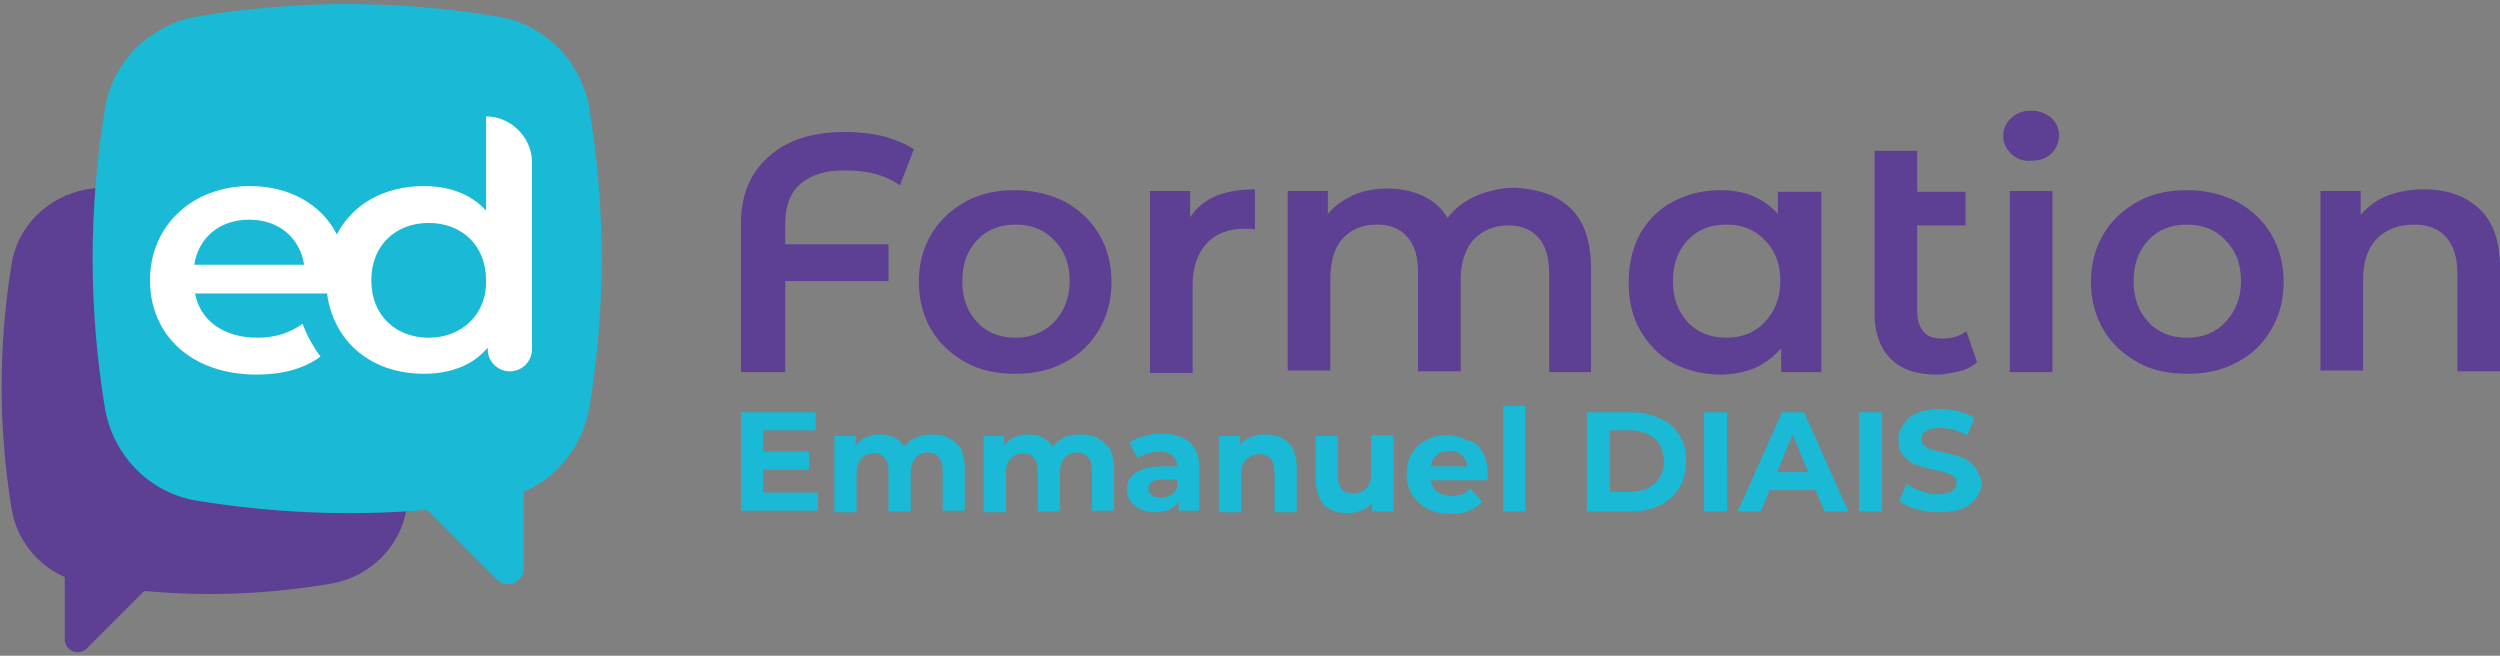 <?xml version="1.0" encoding="utf-8"?>
<!-- Generator: Adobe Illustrator 26.2.1, SVG Export Plug-In . SVG Version: 6.00 Build 0)  -->
<svg version="1.1" id="Calque_1" xmlns="http://www.w3.org/2000/svg" xmlns:xlink="http://www.w3.org/1999/xlink" x="0px" y="0px"
	 viewBox="0 0 305 80" style="enable-background:new 0 0 305 80;" xml:space="preserve">
<rect x="0" y="0" width="305" height="80" fill="#808080" stroke="none"/>
<style type="text/css">
	.st0{fill:#5D3F93;}
	.st1{fill:#1AB9D6;}
	.st2{fill:#FFFFFF;}
</style>
<g>
	<g>
		<path class="st0" d="M97.7,22.4c-1.3,1.1-1.9,2.7-1.9,4.9v2.5h12.6v4.5H95.8v11.1h-5.4V27.3c0-3.5,1.1-6.2,3.4-8.2
			c2.2-2,5.3-3,9.3-3c1.7,0,3.2,0.2,4.6,0.5c1.4,0.4,2.7,0.9,3.8,1.6l-1.7,4.4c-1.7-1.2-3.9-1.8-6.4-1.8
			C100.9,20.7,99,21.3,97.7,22.4z"/>
		<path class="st0" d="M117.8,44.2c-1.8-1-3.2-2.3-4.2-4c-1-1.7-1.5-3.7-1.5-5.8c0-2.2,0.5-4.1,1.5-5.8c1-1.7,2.4-3,4.2-4
			c1.8-1,3.8-1.4,6-1.4c2.3,0,4.3,0.5,6.1,1.4c1.8,1,3.2,2.3,4.2,4c1,1.7,1.5,3.6,1.5,5.8c0,2.2-0.5,4.1-1.5,5.8
			c-1,1.7-2.4,3.1-4.2,4c-1.8,1-3.8,1.4-6.1,1.4C121.6,45.6,119.6,45.2,117.8,44.2z M128.6,39.3c1.2-1.3,1.9-2.9,1.9-5
			s-0.6-3.7-1.9-5c-1.2-1.3-2.8-1.9-4.7-1.9c-1.9,0-3.5,0.6-4.7,1.9c-1.2,1.3-1.8,2.9-1.8,5s0.6,3.7,1.8,5c1.2,1.3,2.8,1.9,4.7,1.9
			C125.7,41.2,127.3,40.6,128.6,39.3z"/>
		<path class="st0" d="M153.1,23.1V28c-0.4-0.1-0.8-0.1-1.2-0.1c-2,0-3.6,0.6-4.7,1.8c-1.1,1.2-1.7,2.9-1.7,5.1v10.7h-5.2V23.3h4.9
			v3.2C146.7,24.2,149.3,23.1,153.1,23.1z"/>
		<path class="st0" d="M191.7,25.5c1.6,1.6,2.4,4,2.4,7.3v12.6H189v-12c0-1.9-0.4-3.4-1.3-4.4c-0.9-1-2.1-1.5-3.7-1.5
			c-1.7,0-3.1,0.6-4.2,1.7c-1,1.1-1.6,2.8-1.6,4.9v11.2h-5.2v-12c0-1.9-0.4-3.4-1.3-4.4c-0.9-1-2.1-1.5-3.7-1.5
			c-1.8,0-3.2,0.6-4.2,1.7c-1,1.1-1.5,2.8-1.5,4.9v11.2h-5.2V23.3h4.9v2.8c0.8-1,1.9-1.7,3.1-2.3c1.2-0.5,2.6-0.8,4.1-0.8
			c1.7,0,3.1,0.3,4.4,0.9c1.3,0.6,2.3,1.5,3,2.7c0.9-1.2,2.1-2.1,3.5-2.7c1.4-0.6,3-1,4.8-1C187.9,23.1,190.1,23.9,191.7,25.5z"/>
		<path class="st0" d="M222.2,23.3v22.1h-4.9v-2.9c-0.9,1-1.9,1.8-3.2,2.4c-1.3,0.5-2.6,0.8-4.2,0.8c-2.1,0-4.1-0.5-5.8-1.4
			c-1.7-0.9-3-2.3-4-4c-1-1.7-1.4-3.7-1.4-5.9c0-2.3,0.5-4.2,1.4-5.9c1-1.7,2.3-3,4-3.9c1.7-0.9,3.6-1.4,5.8-1.4
			c1.4,0,2.7,0.2,3.9,0.7c1.2,0.5,2.2,1.2,3.1,2.2v-2.7H222.2z M215.3,39.3c1.2-1.3,1.9-2.9,1.9-5s-0.6-3.7-1.9-5
			c-1.2-1.3-2.8-1.9-4.7-1.9c-1.9,0-3.5,0.6-4.7,1.9c-1.2,1.3-1.8,2.9-1.8,5s0.6,3.7,1.8,5c1.2,1.3,2.8,1.9,4.7,1.9
			C212.5,41.2,214.1,40.6,215.3,39.3z"/>
		<path class="st0" d="M241.2,44.2c-0.6,0.5-1.3,0.9-2.2,1.1c-0.9,0.2-1.8,0.4-2.7,0.4c-2.4,0-4.3-0.6-5.6-1.9c-1.3-1.3-2-3.1-2-5.5
			V18.4h5.2v5h5.9v4.1h-5.9v10.5c0,1.1,0.3,1.9,0.8,2.5c0.5,0.6,1.3,0.8,2.3,0.8c1.2,0,2.1-0.3,2.9-0.9L241.2,44.2z"/>
		<path class="st0" d="M245.4,18.8c-0.6-0.6-1-1.3-1-2.2c0-0.9,0.3-1.6,1-2.2c0.6-0.6,1.4-0.9,2.4-0.9c0.9,0,1.7,0.3,2.4,0.8
			c0.6,0.6,1,1.3,1,2.1c0,0.9-0.3,1.7-0.9,2.3c-0.6,0.6-1.4,0.9-2.4,0.9C246.8,19.7,246.1,19.4,245.4,18.8z M245.2,23.3h5.2v22.1
			h-5.2V23.3z"/>
		<path class="st0" d="M260.8,44.2c-1.8-1-3.2-2.3-4.2-4c-1-1.7-1.5-3.7-1.5-5.8c0-2.2,0.5-4.1,1.5-5.8c1-1.7,2.4-3,4.2-4
			c1.8-1,3.8-1.4,6-1.4c2.3,0,4.3,0.5,6.1,1.4c1.8,1,3.2,2.3,4.2,4c1,1.7,1.5,3.6,1.5,5.8c0,2.2-0.5,4.1-1.5,5.8
			c-1,1.7-2.4,3.1-4.2,4c-1.8,1-3.8,1.4-6.1,1.4C264.6,45.6,262.5,45.2,260.8,44.2z M271.5,39.3c1.2-1.3,1.9-2.9,1.9-5
			s-0.6-3.7-1.9-5c-1.2-1.3-2.8-1.9-4.7-1.9c-1.9,0-3.5,0.6-4.7,1.9c-1.2,1.3-1.8,2.9-1.8,5s0.6,3.7,1.8,5c1.2,1.3,2.8,1.9,4.7,1.9
			C268.7,41.2,270.3,40.6,271.5,39.3z"/>
		<path class="st0" d="M302.5,25.5c1.7,1.6,2.5,4,2.5,7.2v12.6h-5.2v-12c0-1.9-0.5-3.4-1.4-4.4c-0.9-1-2.2-1.5-3.9-1.5
			c-1.9,0-3.4,0.6-4.5,1.7c-1.1,1.1-1.7,2.8-1.7,4.9v11.2h-5.2V23.3h4.9v2.9c0.9-1,1.9-1.8,3.2-2.3c1.3-0.5,2.8-0.8,4.4-0.8
			C298.6,23.1,300.8,23.9,302.5,25.5z"/>
	</g>
	<path class="st0" d="M49.5,32.3c-0.8-4.7-4.5-8.5-9.2-9.2c-9.9-1.6-19.8-1.6-29.7,0c-4.7,0.8-8.5,4.5-9.2,9.2
		c-1.6,9.9-1.6,19.8,0,29.7c0.6,3.8,3.1,6.9,6.5,8.4V78c0,1.4,1.7,2.1,2.7,1.1l7-7c7.6,0.7,15.2,0.4,22.8-0.9
		c4.7-0.8,8.5-4.5,9.2-9.2C51.1,52.1,51.1,42.2,49.5,32.3z"/>
	<path class="st1" d="M71.9,13.3C71,7.5,66.4,2.9,60.6,2c-12.2-2-24.3-2-36.5,0c-5.8,1-10.4,5.5-11.3,11.3c-2,12.2-2,24.3,0,36.5
		c1,5.8,5.5,10.4,11.3,11.3c9.3,1.5,18.7,1.9,28,1.1l8.5,8.5c1.2,1.2,3.3,0.4,3.3-1.4v-9.3c4.2-1.8,7.2-5.7,8-10.3
		C73.9,37.6,73.9,25.4,71.9,13.3z"/>
	<path class="st2" d="M59.3,14.2v11.5c-1.9-2.1-4.6-3-7.6-3c-4.8,0-8.7,2.2-10.6,5.9c-1.9-3.7-5.8-5.9-10.6-5.9
		c-7,0-12.2,4.8-12.2,11.5c0,6.7,5.1,11.5,13,11.5c3.1,0,5.8-0.7,7.8-2.2c-0.9-1.2-1.6-2.5-2.2-4c-1.5,1.1-3.3,1.7-5.5,1.7
		c-4.1,0-7-2.1-7.6-5.4h16.1c0.8,6,5.5,9.8,11.8,9.8c3.2,0,6-1,7.8-3.2v0.2c0,1.5,1.2,2.7,2.7,2.7c1.5,0,2.7-1.2,2.7-2.7v-23
		C64.8,16.7,62.3,14.2,59.3,14.2z M23.7,32.3c0.5-3.3,3.1-5.5,6.7-5.5c3.6,0,6.2,2.2,6.7,5.5H23.7z M52.3,41.2c-4,0-7-2.7-7-7
		c0-4.3,3-7,7-7c4,0,7,2.7,7,7C59.4,38.4,56.3,41.2,52.3,41.2z"/>
	<path class="st1" d="M93.2,60.1h6.6v2.2h-9.4V50.3h9.1v2.2h-6.4v2.6h5.6v2.2h-5.6V60.1z M115.7,53.4c-0.6-0.3-1.2-0.4-2-0.4
		c-0.9,0-1.7,0.2-2.4,0.6c-0.4,0.2-0.7,0.6-1,0.9c-0.2-0.4-0.5-0.7-0.8-0.9c-0.6-0.4-1.4-0.6-2.2-0.6c-0.8,0-1.4,0.2-2,0.5
		c-0.3,0.2-0.6,0.5-0.9,0.8v-1.1h-2.6v9.3h2.7v-4.7c0-0.6,0.1-1,0.3-1.4c0.2-0.4,0.4-0.6,0.7-0.8c0.3-0.2,0.7-0.3,1.1-0.3
		c0.6,0,1,0.2,1.3,0.5c0.3,0.4,0.5,0.9,0.5,1.7v4.9h2.7v-4.7c0-0.6,0.1-1,0.3-1.4c0.2-0.4,0.4-0.6,0.7-0.8c0.3-0.2,0.7-0.3,1.1-0.3
		c0.6,0,1,0.2,1.3,0.5c0.3,0.4,0.5,0.9,0.5,1.7v4.9h2.7V57c0-0.9-0.2-1.7-0.5-2.3C116.7,54.1,116.3,53.7,115.7,53.4z M133.8,53.4
		c-0.6-0.3-1.2-0.4-2-0.4c-0.9,0-1.7,0.2-2.4,0.6c-0.4,0.2-0.7,0.6-1,0.9c-0.2-0.4-0.5-0.7-0.8-0.9c-0.6-0.4-1.4-0.6-2.2-0.6
		c-0.8,0-1.4,0.2-2,0.5c-0.3,0.2-0.6,0.5-0.9,0.8v-1.1H120v9.3h2.7v-4.7c0-0.6,0.1-1,0.3-1.4c0.2-0.4,0.4-0.6,0.7-0.8
		c0.3-0.2,0.7-0.3,1.1-0.3c0.6,0,1,0.2,1.3,0.5c0.3,0.4,0.5,0.9,0.5,1.7v4.9h2.7v-4.7c0-0.6,0.1-1,0.3-1.4c0.2-0.4,0.4-0.6,0.7-0.8
		c0.3-0.2,0.7-0.3,1.1-0.3c0.6,0,1,0.2,1.3,0.5c0.3,0.4,0.5,0.9,0.5,1.7v4.9h2.7V57c0-0.9-0.2-1.7-0.5-2.3
		C134.8,54.1,134.4,53.7,133.8,53.4z M145.1,53.9c0.8,0.7,1.2,1.7,1.2,3.1v5.3h-2.5v-1.2c-0.2,0.4-0.5,0.7-0.8,0.9
		c-0.5,0.3-1.2,0.5-2,0.5c-0.7,0-1.3-0.1-1.9-0.4c-0.5-0.2-0.9-0.6-1.2-1c-0.3-0.4-0.4-0.9-0.4-1.4c0-0.6,0.1-1,0.4-1.4
		c0.3-0.4,0.7-0.7,1.3-1c0.6-0.2,1.4-0.4,2.3-0.4h2.1c0-0.6-0.2-1-0.5-1.3c-0.4-0.3-0.9-0.5-1.6-0.5c-0.5,0-1,0.1-1.5,0.2
		c-0.5,0.2-0.9,0.4-1.2,0.6l-1-1.9c0.5-0.4,1.1-0.6,1.8-0.8c0.7-0.2,1.4-0.3,2.2-0.3C143.2,52.9,144.3,53.3,145.1,53.9z M143.6,58.5
		h-1.8c-0.6,0-1.1,0.1-1.3,0.3c-0.2,0.2-0.4,0.5-0.4,0.8c0,0.3,0.1,0.6,0.4,0.8c0.3,0.2,0.6,0.3,1.1,0.3c0.4,0,0.9-0.1,1.2-0.3
		c0.4-0.2,0.6-0.5,0.8-0.9V58.5z M156.3,53.4c-0.6-0.3-1.2-0.4-2-0.4c-0.8,0-1.5,0.2-2.1,0.5c-0.4,0.2-0.7,0.5-0.9,0.8v-1.1h-2.6
		v9.3h2.7v-4.6c0-0.6,0.1-1,0.3-1.4c0.2-0.4,0.5-0.6,0.8-0.8s0.7-0.3,1.1-0.3c0.6,0,1.1,0.2,1.4,0.5c0.3,0.4,0.5,0.9,0.5,1.7v4.9
		h2.7V57c0-0.9-0.2-1.7-0.5-2.3C157.4,54.1,156.9,53.7,156.3,53.4z M167.3,57.7c0,0.6-0.1,1-0.3,1.4c-0.2,0.4-0.4,0.7-0.8,0.8
		c-0.3,0.2-0.7,0.3-1.1,0.3c-0.6,0-1.1-0.2-1.4-0.5c-0.3-0.4-0.5-0.9-0.5-1.7v-4.8h-2.7v5.2c0,1,0.2,1.7,0.5,2.4s0.8,1.1,1.4,1.4
		c0.6,0.3,1.3,0.4,2.1,0.4c0.7,0,1.4-0.2,2-0.5c0.4-0.2,0.7-0.5,0.9-0.8v1.1h2.6v-9.3h-2.7V57.7z M180.9,55.2
		c0.4,0.7,0.6,1.6,0.6,2.6c0,0.1,0,0.2,0,0.4c0,0.1,0,0.3,0,0.4h-7c0.1,0.2,0.1,0.5,0.3,0.7c0.2,0.4,0.5,0.7,0.9,0.9
		c0.4,0.2,0.9,0.3,1.4,0.3c0.5,0,0.9-0.1,1.3-0.2c0.4-0.2,0.7-0.4,1-0.7l1.4,1.6c-0.4,0.5-1,0.9-1.6,1.1c-0.6,0.3-1.4,0.4-2.2,0.4
		c-1.1,0-2-0.2-2.8-0.6c-0.8-0.4-1.4-1-1.9-1.7c-0.4-0.7-0.7-1.5-0.7-2.5c0-0.9,0.2-1.8,0.6-2.5c0.4-0.7,1-1.3,1.8-1.7
		c0.7-0.4,1.6-0.6,2.5-0.6c0.9,0,1.7,0.2,2.5,0.6C179.9,53.9,180.5,54.4,180.9,55.2z M179,56.9c0-0.3-0.1-0.6-0.2-0.8
		c-0.2-0.4-0.5-0.6-0.8-0.8c-0.3-0.2-0.7-0.3-1.2-0.3c-0.5,0-0.9,0.1-1.2,0.3c-0.4,0.2-0.6,0.5-0.8,0.8c-0.1,0.2-0.2,0.5-0.2,0.8
		H179z M183.4,62.4h2.7V49.5h-2.7V62.4z M204.9,53.1c0.6,0.9,0.8,2,0.8,3.2c0,1.2-0.3,2.3-0.8,3.2c-0.6,0.9-1.3,1.6-2.3,2.1
		c-1,0.5-2.2,0.8-3.5,0.8h-5.5V50.3h5.5c1.3,0,2.5,0.3,3.5,0.8C203.6,51.5,204.4,52.2,204.9,53.1z M203,56.3c0-0.8-0.2-1.4-0.5-2
		c-0.3-0.6-0.8-1-1.4-1.3s-1.3-0.5-2.1-0.5h-2.6v7.5h2.6c0.8,0,1.5-0.2,2.1-0.5s1.1-0.7,1.4-1.3C202.8,57.7,203,57.1,203,56.3z
		 M207.9,62.4h2.8V50.3h-2.8V62.4z M220.1,50.3l5.4,12.1h-2.9l-1.1-2.6h-5.6l-1.1,2.6H212l5.4-12.1H220.1z M220.6,57.6l-1.9-4.6
		l-1.9,4.6H220.6z M226.8,62.4h2.8V50.3h-2.8V62.4z M241.1,57.2c-0.3-0.4-0.6-0.7-1-1c-0.4-0.3-0.9-0.5-1.4-0.6
		c-0.5-0.1-1-0.3-1.5-0.4c-0.5-0.1-1-0.2-1.4-0.3c-0.4-0.1-0.7-0.3-1-0.5c-0.3-0.2-0.4-0.4-0.4-0.8c0-0.3,0.1-0.5,0.2-0.7
		c0.2-0.2,0.4-0.4,0.7-0.5c0.3-0.1,0.8-0.2,1.3-0.2s1.1,0.1,1.7,0.2c0.6,0.2,1.1,0.4,1.7,0.7l0.9-2.1c-0.6-0.4-1.2-0.6-2-0.8
		c-0.7-0.2-1.5-0.3-2.2-0.3c-1.1,0-2.1,0.2-2.8,0.5c-0.8,0.3-1.3,0.8-1.7,1.4c-0.4,0.6-0.6,1.2-0.6,1.9c0,0.6,0.1,1.2,0.4,1.6
		c0.3,0.4,0.6,0.7,1,1c0.4,0.3,0.9,0.5,1.4,0.6c0.5,0.2,1,0.3,1.5,0.4c0.5,0.1,1,0.2,1.4,0.3s0.7,0.3,1,0.5c0.3,0.2,0.4,0.4,0.4,0.8
		c0,0.3-0.1,0.5-0.2,0.7c-0.2,0.2-0.4,0.3-0.7,0.5c-0.3,0.1-0.8,0.2-1.3,0.2c-0.7,0-1.4-0.1-2.1-0.4c-0.7-0.2-1.3-0.5-1.8-0.9
		l-0.9,2.1c0.5,0.4,1.3,0.8,2.1,1c0.9,0.3,1.8,0.4,2.8,0.4c1.2,0,2.1-0.2,2.9-0.5c0.8-0.3,1.3-0.8,1.7-1.4c0.4-0.6,0.6-1.2,0.6-1.9
		C241.5,58.2,241.4,57.7,241.1,57.2z"/>
</g>
</svg>
